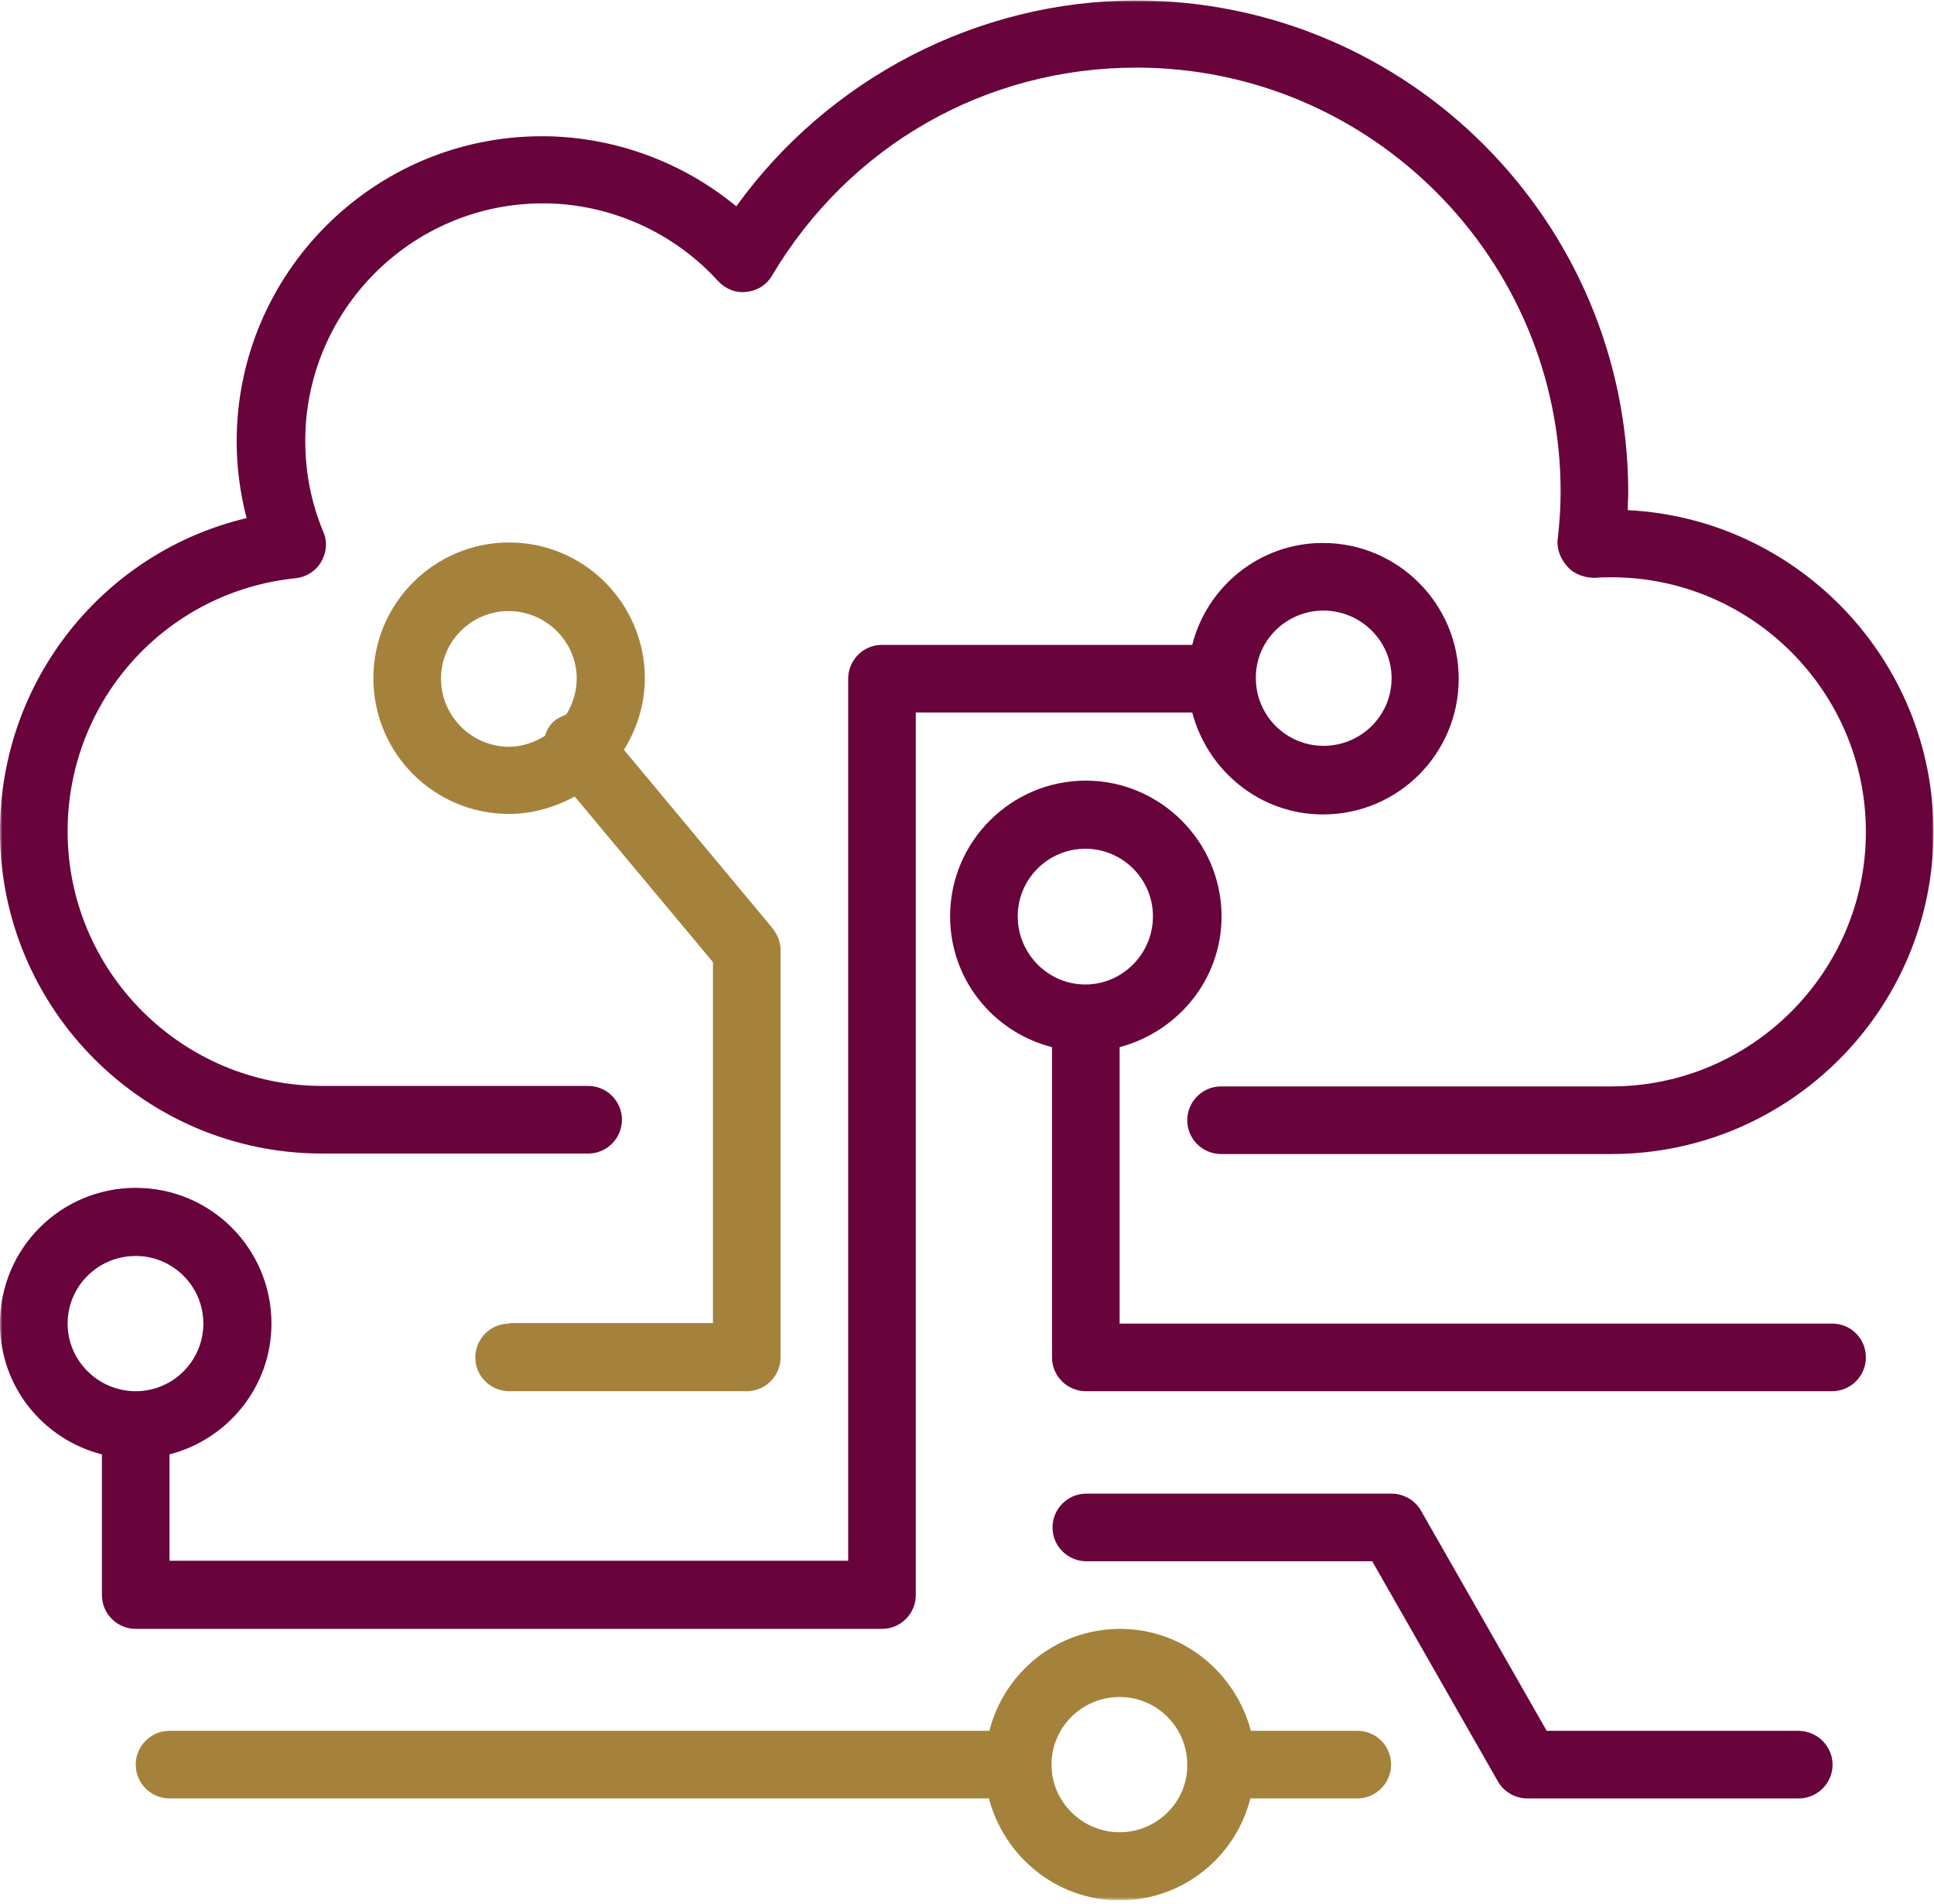 <svg width="389" height="383" viewBox="0 0 389 383" fill="none" xmlns="http://www.w3.org/2000/svg">
<g clip-path="url(#clip0_1261_419)">
<mask id="mask0_1261_419" style="mask-type:luminance" maskUnits="userSpaceOnUse" x="0" y="0" width="389" height="383">
<path d="M389 0H0V382.2H389V0Z" fill="white"/>
</mask>
<g mask="url(#mask0_1261_419)">
<path d="M64.8 232H118.3C122.1 232 125.1 228.9 125.1 225.2C125.1 221.4 122 218.4 118.3 218.4H64.8C36.6 218.4 13.6 195.4 13.6 167.2C13.6 140.9 33.3 119 59.4 116.3C61.5 116.1 63.5 114.9 64.6 113C65.7 111.1 65.9 108.9 65 106.9C62.6 101.1 61.4 95 61.4 88.7C61.4 62.4 82.8 40.9 109.2 40.9C122.5 40.9 135.4 46.6 144.4 56.5C145.9 58.1 148 59 150.1 58.7C152.3 58.5 154.2 57.3 155.3 55.4C170.9 29.2 198.3 13.6 228.6 13.6C275.6 13.6 313.9 51.9 313.9 98.9C313.9 101.9 313.7 105.1 313.3 108.6C313.1 110.6 314 112.6 315.4 114.1C316.8 115.6 319 116.3 321.1 116.2C322.1 116.1 323.1 116.1 324.1 116.1C352.3 116.1 375.3 139.1 375.3 167.3C375.3 195.5 352.3 218.5 324.1 218.5H245.6C241.8 218.5 238.8 221.6 238.8 225.3C238.8 229.1 241.9 232.1 245.6 232.1H324.1C359.9 232.1 388.9 203 388.9 167.3C388.9 132.7 361.6 104.3 327.4 102.6C327.4 101.4 327.5 100.2 327.5 99.1C327.5 44.5 283.1 0.1 228.5 0.1C196.7 0.1 166.6 15.8 148.1 41.5C137.2 32.5 123.3 27.4 109 27.4C75.1 27.4 47.6 55 47.6 88.8C47.6 94 48.3 99.2 49.6 104.2C20.9 111 0 136.8 0 167.2C0 203 29.1 232 64.8 232Z" fill="#68043B"/>
</g>
<mask id="mask1_1261_419" style="mask-type:luminance" maskUnits="userSpaceOnUse" x="0" y="0" width="389" height="383">
<path d="M389 0H0V382.2H389V0Z" fill="white"/>
</mask>
<g mask="url(#mask1_1261_419)">
<path d="M177.4 327.6C181.2 327.6 184.2 324.5 184.2 320.8V143.3H239.8C242.9 155 253.4 163.8 266.1 163.8C281.2 163.8 293.4 151.6 293.4 136.5C293.4 121.5 281.2 109.2 266.1 109.2C253.4 109.2 242.8 117.9 239.8 129.7H177.4C173.6 129.7 170.6 132.8 170.6 136.5V313.9H34.1V292.5C45.8 289.5 54.6 278.9 54.6 266.2C54.6 251.1 42.4 238.9 27.3 238.9C12.2 238.9 0 251.1 0 266.2C0 278.9 8.7 289.5 20.5 292.5V320.8C20.5 324.6 23.6 327.6 27.3 327.6H177.4ZM266.2 122.8C273.7 122.8 279.9 128.9 279.9 136.4C279.9 143.9 273.8 150 266.2 150C258.7 150 252.6 143.9 252.6 136.4C252.5 129 258.6 122.8 266.2 122.8ZM13.6 266.2C13.6 258.7 19.7 252.6 27.3 252.6C34.8 252.6 40.9 258.7 40.9 266.2C40.9 273.7 34.8 279.8 27.3 279.8C19.8 279.8 13.6 273.7 13.6 266.2Z" fill="#68043B"/>
</g>
<mask id="mask2_1261_419" style="mask-type:luminance" maskUnits="userSpaceOnUse" x="0" y="0" width="389" height="383">
<path d="M389 0H0V382.2H389V0Z" fill="white"/>
</mask>
<g mask="url(#mask2_1261_419)">
<path d="M102.4 266.2C98.6 266.2 95.6 269.3 95.6 273C95.6 276.8 98.7 279.8 102.4 279.8H150.2C154 279.8 157 276.7 157 273V191.1C157 189.5 156.4 188 155.4 186.7L125.5 150.8C128.1 146.6 129.7 141.7 129.7 136.4C129.7 121.4 117.5 109.1 102.4 109.1C87.4 109.1 75.1 121.3 75.1 136.4C75.1 151.5 87.3 163.7 102.4 163.7C107.2 163.7 111.7 162.3 115.6 160.2L143.4 193.5V266.1H102.4V266.2ZM88.7 136.5C88.7 129 94.8 122.9 102.3 122.9C109.8 122.9 116 129 116 136.5C116 139.1 115.2 141.6 113.9 143.7C113.1 144 112.3 144.4 111.6 144.9C110.6 145.7 110 146.8 109.6 148C107.5 149.3 105 150.2 102.3 150.2C94.8 150.1 88.7 144 88.7 136.5Z" fill="#A5823C"/>
</g>
<mask id="mask3_1261_419" style="mask-type:luminance" maskUnits="userSpaceOnUse" x="0" y="0" width="389" height="383">
<path d="M389 0H0V382.2H389V0Z" fill="white"/>
</mask>
<g mask="url(#mask3_1261_419)">
<path d="M368.5 266.2H225.2V210.6C236.9 207.5 245.7 197 245.7 184.3C245.7 169.3 233.4 157 218.4 157C203.4 157 191.1 169.2 191.1 184.3C191.1 197 199.8 207.6 211.6 210.6V273C211.6 276.8 214.7 279.8 218.4 279.8H368.5C372.3 279.8 375.3 276.7 375.3 273C375.3 269.2 372.3 266.2 368.5 266.2ZM204.7 184.3C204.7 176.8 210.8 170.7 218.3 170.7C225.8 170.7 231.9 176.8 231.9 184.3C231.9 191.8 225.8 198 218.3 198C210.8 198 204.7 191.8 204.7 184.3Z" fill="#68043B"/>
</g>
<mask id="mask4_1261_419" style="mask-type:luminance" maskUnits="userSpaceOnUse" x="0" y="0" width="389" height="383">
<path d="M389 0H0V382.2H389V0Z" fill="white"/>
</mask>
<g mask="url(#mask4_1261_419)">
<path d="M361.7 348.1H311.1L285.8 303.8C284.6 301.7 282.3 300.4 279.9 300.4H218.5C214.7 300.4 211.7 303.5 211.7 307.2C211.7 311 214.8 314 218.5 314H276L301.3 358.3C302.5 360.4 304.8 361.7 307.2 361.7H361.8C365.6 361.7 368.6 358.6 368.6 354.9C368.6 351.2 365.5 348.1 361.7 348.1Z" fill="#68043B"/>
</g>
<mask id="mask5_1261_419" style="mask-type:luminance" maskUnits="userSpaceOnUse" x="0" y="0" width="389" height="383">
<path d="M389 0H0V382.2H389V0Z" fill="white"/>
</mask>
<g mask="url(#mask5_1261_419)">
<path d="M273 348.1H251.6C248.5 336.4 238 327.6 225.3 327.6C212.6 327.6 202 336.3 199 348.1H34.1C30.3 348.1 27.3 351.2 27.3 354.9C27.3 358.7 30.4 361.7 34.1 361.7H198.9C202 373.4 212.5 382.2 225.2 382.2C237.9 382.2 248.5 373.5 251.5 361.7H273C276.8 361.7 279.8 358.6 279.8 354.9C279.8 351.1 276.8 348.1 273 348.1ZM225.2 368.5C217.7 368.5 211.5 362.4 211.5 354.9C211.5 347.4 217.6 341.3 225.2 341.3C232.7 341.3 238.8 347.4 238.8 354.9C238.9 362.4 232.7 368.5 225.2 368.5Z" fill="#A5823C"/>
</g>
</g>
<defs>
<clipPath id="clip0_1261_419">
<rect width="389" height="382.2" fill="white"/>
</clipPath>
</defs>
</svg>

